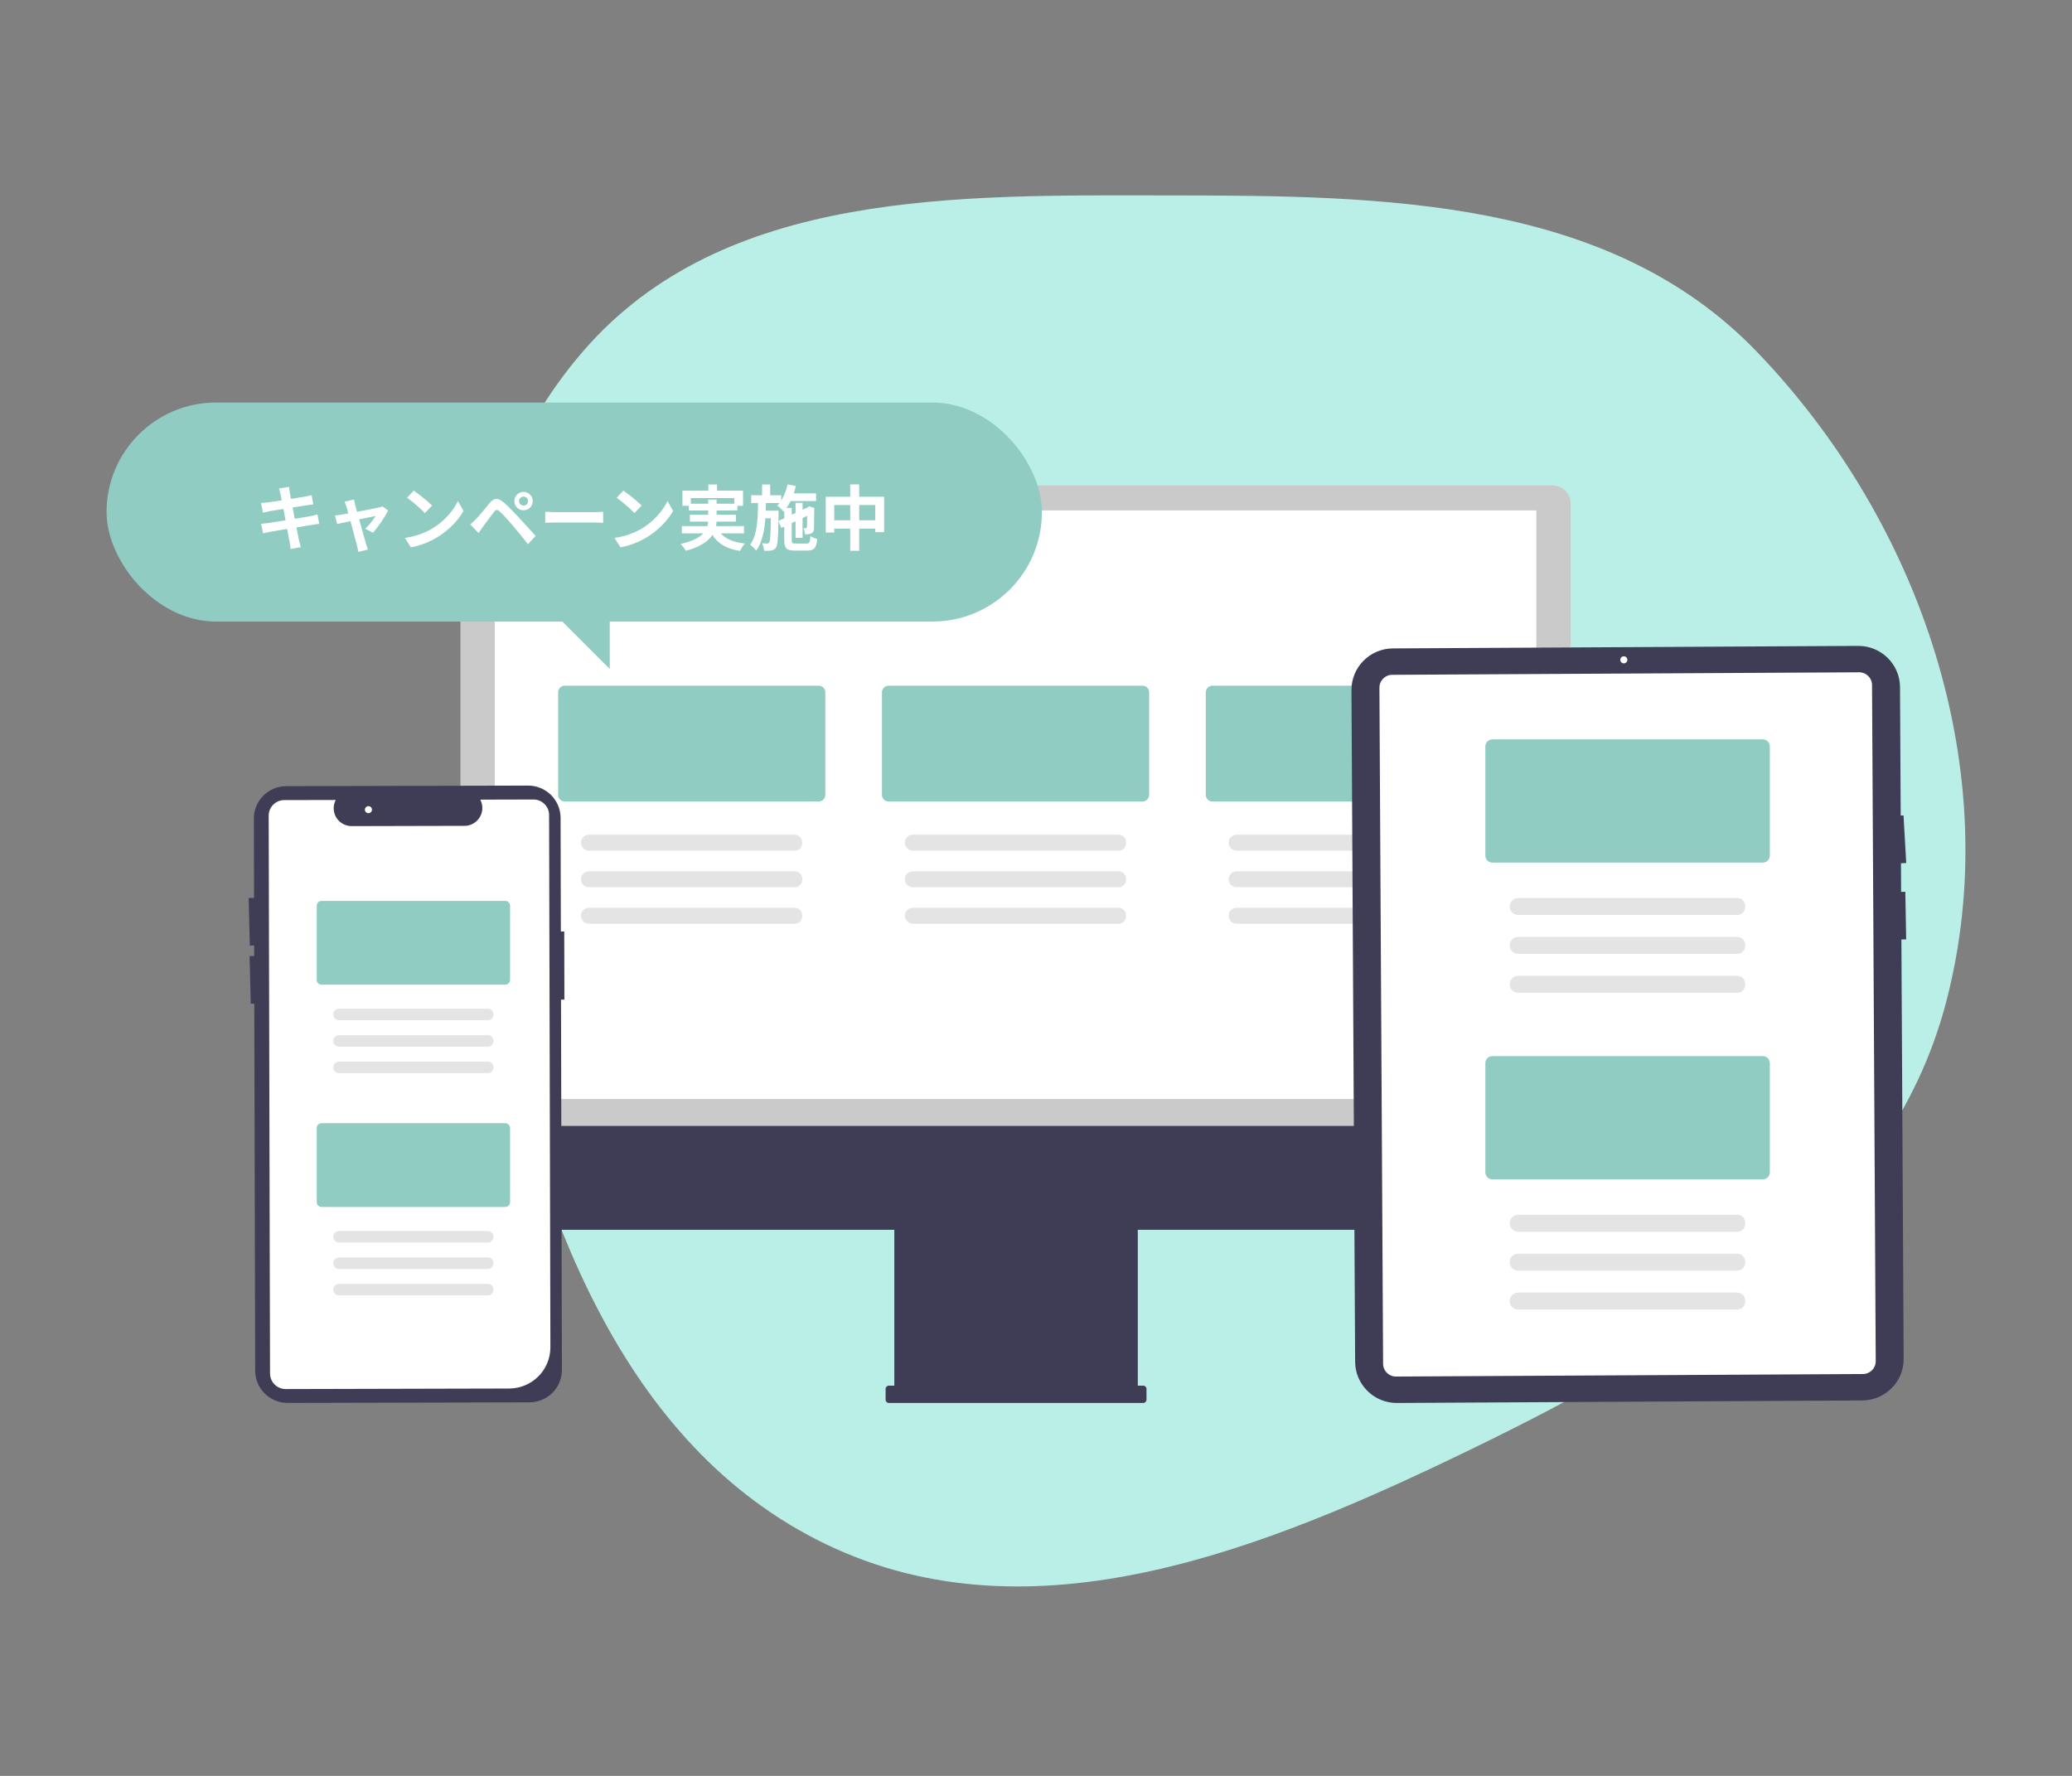 <svg width="350" height="300" viewBox="0 0 350 300" fill="none" xmlns="http://www.w3.org/2000/svg">
<rect x="0" y="0" width="350" height="300" fill="#808080" stroke="none"/>
<path fill-rule="evenodd" clip-rule="evenodd" d="M197.793 33.012C233.708 33.046 271.792 33.437 296.794 59.448C324.488 88.259 338.894 130.445 328.749 169.25C318.912 206.875 283.072 228.062 248.306 244.915C213.592 261.743 174.424 277.6 139.638 260.923C104.705 244.175 90.595 203.792 82.81 165.572C75.289 128.647 73.955 87.632 98.562 59.264C122.254 31.95 161.816 32.979 197.793 33.012Z" fill="#BAEFE7"/>
<g clip-path="url(#clip0_668_190)">
<path d="M77.783 193.133H265.312V85.054C265.312 83.368 263.937 82 262.244 82H80.851C79.157 82 77.783 83.368 77.783 85.054V193.133Z" fill="#CACACA"/>
<path d="M259.519 86.223H83.576V185.656H259.519V86.223Z" fill="white"/>
<path d="M77.621 190.209V203.544C77.621 205.87 79.515 207.755 81.851 207.755H151.065V234.076H150.145C149.841 234.076 149.595 234.321 149.595 234.624V236.456C149.595 236.758 149.841 237.004 150.145 237.004H193.115C193.419 237.004 193.665 236.758 193.665 236.456V234.624C193.665 234.321 193.419 234.076 193.115 234.076H192.195V207.755H261.409C263.745 207.755 265.639 205.87 265.639 203.544V190.205H77.621V190.209Z" fill="#3F3D56"/>
<path d="M138.286 135.397H95.409C94.785 135.397 94.281 134.895 94.281 134.275V116.955C94.281 116.334 94.785 115.832 95.409 115.832H138.286C138.909 115.832 139.413 116.334 139.413 116.955V134.275C139.413 134.895 138.909 135.397 138.286 135.397Z" fill="#91CCC3"/>
<path d="M134.202 143.705H99.493C98.746 143.705 98.142 143.1 98.142 142.356C98.142 141.613 98.746 141.015 99.493 141.011H134.202C135.945 140.988 135.965 143.728 134.202 143.705Z" fill="#E4E4E4"/>
<path d="M134.202 149.878H99.493C98.746 149.878 98.142 149.277 98.142 148.533C98.142 147.79 98.746 147.188 99.493 147.188H134.202C135.945 147.165 135.965 149.905 134.202 149.882V149.878Z" fill="#E4E4E4"/>
<path d="M134.202 156.047H99.493C98.746 156.047 98.142 155.442 98.142 154.699C98.142 153.955 98.746 153.357 99.493 153.354H134.202C135.945 153.331 135.965 156.07 134.202 156.047Z" fill="#E4E4E4"/>
<path d="M192.984 135.397H150.107C149.483 135.397 148.979 134.895 148.979 134.275V116.955C148.979 116.334 149.483 115.832 150.107 115.832H192.984C193.607 115.832 194.112 116.334 194.112 116.955V134.275C194.112 134.895 193.607 135.397 192.984 135.397Z" fill="#91CCC3"/>
<path d="M188.904 143.705H154.195C153.448 143.705 152.844 143.1 152.844 142.356C152.844 141.613 153.448 141.015 154.195 141.011H188.904C190.647 140.988 190.667 143.728 188.904 143.705Z" fill="#E4E4E4"/>
<path d="M188.904 149.878H154.195C153.448 149.878 152.844 149.277 152.844 148.533C152.844 147.79 153.448 147.188 154.195 147.188H188.904C190.647 147.165 190.667 149.905 188.904 149.882V149.878Z" fill="#E4E4E4"/>
<path d="M188.904 156.047H154.195C153.448 156.047 152.844 155.442 152.844 154.699C152.844 153.955 153.448 153.357 154.195 153.354H188.904C190.647 153.331 190.667 156.07 188.904 156.047Z" fill="#E4E4E4"/>
<path d="M247.686 135.397H204.809C204.185 135.397 203.681 134.895 203.681 134.275V116.955C203.681 116.334 204.185 115.832 204.809 115.832H247.686C248.31 115.832 248.814 116.334 248.814 116.955V134.275C248.814 134.895 248.31 135.397 247.686 135.397Z" fill="#91CCC3"/>
<path d="M243.602 143.705H208.893C208.146 143.705 207.542 143.1 207.542 142.356C207.542 141.613 208.146 141.015 208.893 141.011H243.602C245.346 140.988 245.365 143.728 243.602 143.705Z" fill="#E4E4E4"/>
<path d="M243.602 149.878H208.893C208.146 149.878 207.542 149.277 207.542 148.533C207.542 147.79 208.146 147.188 208.893 147.188H243.602C245.346 147.165 245.365 149.905 243.602 149.882V149.878Z" fill="#E4E4E4"/>
<path d="M243.602 156.047H208.893C208.146 156.047 207.542 155.442 207.542 154.699C207.542 153.955 208.146 153.357 208.893 153.354H243.602C245.346 153.331 245.365 156.07 243.602 156.047Z" fill="#E4E4E4"/>
<path d="M320.949 116.069L321.065 137.777L321.542 137.75L321.996 145.786L321.111 145.835L321.134 150.664L321.846 150.648L321.989 158.691L321.18 158.707L321.565 229.543C321.584 233.406 318.455 236.552 314.575 236.579L235.973 237.004C232.093 237.023 228.932 233.908 228.906 230.045L228.29 116.571C228.27 112.709 231.4 109.563 235.28 109.536L313.882 109.111C317.762 109.095 320.922 112.207 320.949 116.069Z" fill="#3F3D56"/>
<path d="M314.69 232.114L235.811 232.54C234.614 232.544 233.64 231.586 233.632 230.394L233.009 116.165C233.005 114.974 233.967 114.004 235.164 113.996L314.044 113.571C315.241 113.567 316.215 114.525 316.222 115.717L316.846 229.946C316.85 231.137 315.887 232.107 314.69 232.114Z" fill="white"/>
<path d="M274.296 112.061C274.625 112.061 274.893 111.795 274.893 111.467C274.893 111.139 274.625 110.873 274.296 110.873C273.966 110.873 273.699 111.139 273.699 111.467C273.699 111.795 273.966 112.061 274.296 112.061Z" fill="white"/>
<path d="M297.757 145.724H252.105C251.443 145.724 250.904 145.188 250.904 144.529V126.09C250.904 125.431 251.443 124.894 252.105 124.894H297.757C298.419 124.894 298.958 125.431 298.958 126.09V144.529C298.958 145.188 298.419 145.724 297.757 145.724Z" fill="#91CCC3"/>
<path d="M293.408 154.572H256.451C255.654 154.572 255.011 153.932 255.011 153.139C255.011 152.346 255.654 151.706 256.451 151.706H293.408C295.263 151.679 295.282 154.599 293.408 154.572Z" fill="#E4E4E4"/>
<path d="M293.408 161.14H256.451C255.654 161.14 255.011 160.5 255.011 159.707C255.011 158.914 255.654 158.274 256.451 158.274H293.408C295.263 158.247 295.282 161.167 293.408 161.14Z" fill="#E4E4E4"/>
<path d="M293.408 167.712H256.451C255.654 167.712 255.011 167.072 255.011 166.279C255.011 165.485 255.654 164.845 256.451 164.845H293.408C295.263 164.819 295.282 167.738 293.408 167.712Z" fill="#E4E4E4"/>
<path d="M297.757 199.233H252.105C251.443 199.233 250.904 198.697 250.904 198.037V179.598C250.904 178.939 251.443 178.403 252.105 178.403H297.757C298.419 178.403 298.958 178.939 298.958 179.598V198.037C298.958 198.697 298.419 199.233 297.757 199.233Z" fill="#91CCC3"/>
<path d="M293.408 208.077H256.451C255.654 208.077 255.011 207.437 255.011 206.644C255.011 205.851 255.654 205.211 256.451 205.211H293.408C295.263 205.184 295.282 208.104 293.408 208.077Z" fill="#E4E4E4"/>
<path d="M293.408 214.649H256.451C255.654 214.649 255.011 214.009 255.011 213.216C255.011 212.422 255.654 211.782 256.451 211.782H293.408C295.263 211.756 295.282 214.675 293.408 214.649Z" fill="#E4E4E4"/>
<path d="M293.408 221.217H256.451C255.654 221.217 255.011 220.577 255.011 219.783C255.011 218.99 255.654 218.35 256.451 218.35H293.408C295.263 218.323 295.282 221.243 293.408 221.217Z" fill="#E4E4E4"/>
<path d="M94.916 231.425L94.766 168.869H95.339L95.312 157.362H94.739L94.693 138.156C94.685 135.141 92.222 132.7 89.192 132.708L48.355 132.807C45.326 132.815 42.874 135.267 42.882 138.283L42.912 151.675L42 151.698L42.2 159.742L42.931 159.722V161.497L42.158 161.516L42.358 169.559L42.955 169.544L43.105 231.547C43.105 234.559 45.561 237 48.586 236.996C48.594 236.996 48.602 236.996 48.605 236.996L89.442 236.897C92.472 236.885 94.92 234.437 94.916 231.421V231.425Z" fill="#3F3D56"/>
<path d="M47.358 234.498C46.315 234.126 45.618 233.141 45.614 232.038L45.387 137.785C45.387 136.34 46.557 135.164 48.009 135.16L56.696 135.141L56.589 135.405C55.961 136.949 56.708 138.708 58.259 139.333C58.621 139.478 59.014 139.555 59.402 139.555L78.683 139.509C79.657 139.425 80.531 138.885 81.039 138.053C81.54 137.237 81.617 136.229 81.247 135.348L81.139 135.083L90.116 135.06C91.567 135.06 92.745 136.225 92.752 137.674L92.972 227.6C92.976 231.436 89.862 234.548 86.012 234.563L48.251 234.655C47.947 234.655 47.647 234.605 47.358 234.502V234.498Z" fill="white"/>
<path d="M62.236 137.371C62.565 137.371 62.832 137.105 62.832 136.777C62.832 136.449 62.565 136.183 62.236 136.183C61.906 136.183 61.639 136.449 61.639 136.777C61.639 137.105 61.906 137.371 62.236 137.371Z" fill="white"/>
<path d="M85.343 166.34H54.318C53.867 166.34 53.502 165.976 53.502 165.527V152.997C53.502 152.549 53.867 152.185 54.318 152.185H85.343C85.793 152.185 86.159 152.549 86.159 152.997V165.527C86.159 165.976 85.793 166.34 85.343 166.34Z" fill="#91CCC3"/>
<path d="M82.387 172.348H57.274C56.735 172.348 56.296 171.912 56.296 171.375C56.296 170.839 56.735 170.402 57.274 170.402H82.391C83.653 170.383 83.665 172.368 82.391 172.348H82.387Z" fill="#E4E4E4"/>
<path d="M82.387 176.816H57.274C56.735 176.816 56.292 176.383 56.292 175.847C56.292 175.31 56.727 174.87 57.266 174.87H82.391C83.653 174.851 83.665 176.836 82.391 176.816H82.387Z" fill="#E4E4E4"/>
<path d="M82.387 181.28H57.274C56.735 181.28 56.296 180.844 56.296 180.307C56.296 179.771 56.735 179.334 57.274 179.334H82.391C83.653 179.315 83.665 181.3 82.391 181.28H82.387Z" fill="#E4E4E4"/>
<path d="M85.343 203.893H54.318C53.867 203.893 53.502 203.529 53.502 203.08V190.55C53.502 190.102 53.867 189.738 54.318 189.738H85.343C85.793 189.738 86.159 190.102 86.159 190.55V203.08C86.159 203.529 85.793 203.893 85.343 203.893Z" fill="#91CCC3"/>
<path d="M82.387 209.901H57.274C56.735 209.901 56.296 209.464 56.296 208.928C56.296 208.391 56.735 207.954 57.274 207.954H82.391C83.653 207.935 83.665 209.92 82.391 209.901H82.387Z" fill="#E4E4E4"/>
<path d="M82.387 214.369H57.274C56.735 214.369 56.292 213.936 56.292 213.399C56.292 212.863 56.727 212.422 57.266 212.422H82.391C83.653 212.403 83.665 214.388 82.391 214.369H82.387Z" fill="#E4E4E4"/>
<path d="M82.387 218.833H57.274C56.735 218.833 56.296 218.396 56.296 217.86C56.296 217.323 56.735 216.886 57.274 216.886H82.391C83.653 216.867 83.665 218.852 82.391 218.833H82.387Z" fill="#E4E4E4"/>
</g>
<rect x="18" y="68" width="158" height="37" rx="18.5" fill="#91CCC3"/>
<path d="M53.62 86.912L53.932 88.496C53.62 88.52 53.128 88.604 52.672 88.676C52.096 88.772 51.124 88.928 50.068 89.096C50.26 90.08 50.428 90.884 50.5 91.256C50.584 91.616 50.704 92.048 50.812 92.432L49.084 92.744C49.024 92.288 48.988 91.88 48.916 91.532C48.856 91.184 48.7 90.356 48.508 89.348C47.284 89.552 46.156 89.744 45.64 89.84C45.124 89.936 44.716 90.02 44.44 90.092L44.104 88.484C44.428 88.472 44.968 88.4 45.352 88.352C45.904 88.268 47.02 88.088 48.232 87.896L47.872 85.976C46.816 86.144 45.892 86.3 45.52 86.36C45.1 86.444 44.776 86.516 44.416 86.612L44.092 84.956C44.476 84.944 44.836 84.92 45.208 84.872C45.628 84.824 46.552 84.692 47.584 84.524C47.488 84.02 47.404 83.624 47.368 83.432C47.296 83.096 47.212 82.808 47.128 82.52L48.82 82.244C48.856 82.484 48.892 82.892 48.952 83.18C48.976 83.348 49.048 83.744 49.144 84.284C50.164 84.116 51.076 83.972 51.508 83.888C51.892 83.816 52.348 83.72 52.636 83.636L52.924 85.208C52.66 85.232 52.18 85.304 51.82 85.352L49.42 85.736L49.792 87.644C50.872 87.464 51.856 87.308 52.396 87.2C52.864 87.104 53.308 87.008 53.62 86.912ZM63.004 89.984L61.684 89.324C62.296 88.772 63.124 87.752 63.448 87.164C63.16 87.224 61.972 87.464 60.676 87.74C61.132 89.384 61.636 91.232 61.828 91.856C61.9 92.072 62.056 92.6 62.152 92.84L60.52 93.236C60.484 92.924 60.4 92.528 60.304 92.192C60.124 91.544 59.632 89.684 59.2 88.04C58.192 88.256 57.316 88.436 56.956 88.52L56.584 87.08C56.968 87.044 57.292 87.008 57.688 86.936C57.856 86.912 58.288 86.84 58.84 86.732C58.72 86.264 58.612 85.88 58.528 85.616C58.444 85.304 58.324 85.016 58.192 84.764L59.8 84.38C59.848 84.668 59.92 84.98 59.992 85.292L60.316 86.456C61.84 86.168 63.52 85.844 63.988 85.736C64.204 85.7 64.432 85.628 64.6 85.544L65.56 86.228C65.056 87.284 63.844 89.084 63.004 89.984ZM69.892 82.88C70.732 83.444 72.292 84.692 72.988 85.412L71.764 86.672C71.14 86 69.64 84.692 68.764 84.08L69.892 82.88ZM68.392 90.872C70.264 90.608 71.824 89.996 72.988 89.3C75.028 88.088 76.6 86.252 77.356 84.632L78.292 86.324C77.38 87.944 75.784 89.6 73.852 90.764C72.64 91.496 71.092 92.168 69.4 92.456L68.392 90.872ZM87.676 84.656C87.676 85.076 88.012 85.412 88.432 85.412C88.852 85.412 89.2 85.076 89.2 84.656C89.2 84.236 88.852 83.888 88.432 83.888C88.012 83.888 87.676 84.236 87.676 84.656ZM86.884 84.656C86.884 83.792 87.568 83.096 88.432 83.096C89.296 83.096 89.992 83.792 89.992 84.656C89.992 85.52 89.296 86.204 88.432 86.204C87.568 86.204 86.884 85.52 86.884 84.656ZM79.432 88.592C79.792 88.292 80.056 88.04 80.416 87.68C80.968 87.128 81.904 85.952 82.72 84.968C83.44 84.116 84.088 84.032 85.072 84.86C85.876 85.544 86.776 86.492 87.52 87.296C88.324 88.172 89.608 89.54 90.472 90.536L89.188 91.928C88.42 90.944 87.328 89.612 86.62 88.784C85.876 87.896 84.856 86.78 84.412 86.408C83.992 86.048 83.788 86.048 83.44 86.48C82.972 87.08 82.108 88.268 81.616 88.928C81.34 89.3 81.052 89.732 80.848 90.044L79.432 88.592ZM92.104 88.328V86.444C92.536 86.48 93.412 86.516 94.036 86.516H100.48C101.032 86.516 101.572 86.468 101.884 86.444V88.328C101.596 88.316 100.984 88.268 100.48 88.268H94.036C93.352 88.268 92.548 88.292 92.104 88.328ZM105.294 82.88C106.134 83.444 107.694 84.692 108.39 85.412L107.166 86.672C106.542 86 105.042 84.692 104.166 84.08L105.294 82.88ZM103.794 90.872C105.666 90.608 107.226 89.996 108.39 89.3C110.43 88.088 112.002 86.252 112.758 84.632L113.694 86.324C112.782 87.944 111.186 89.6 109.254 90.764C108.042 91.496 106.494 92.168 104.802 92.456L103.794 90.872ZM116.694 85.088H119.622V84.404H121.05V85.088H124.038V84.14H116.694V85.088ZM125.682 90.104H121.746C122.598 91.064 123.942 91.616 125.838 91.82C125.55 92.12 125.178 92.684 124.998 93.068C122.718 92.708 121.29 91.856 120.342 90.368C119.634 91.436 118.302 92.384 115.854 93.044C115.686 92.732 115.278 92.192 114.966 91.892C116.982 91.436 118.134 90.812 118.794 90.104H115.182V88.868H119.49C119.55 88.616 119.586 88.364 119.61 88.112H116.538V86.96H119.622V86.24H116.346V85.448H115.278V82.892H119.658V81.848H121.122V82.892H125.514V85.448H124.554V86.24H121.05V86.96H124.314V88.112H121.038C121.026 88.364 121.002 88.616 120.942 88.868H125.682V90.104ZM131.49 88.004L132.474 87.548V86.3L132.366 86.42C132.138 86.156 131.61 85.628 131.298 85.412C131.43 85.28 131.562 85.136 131.682 84.98H129.39C129.378 85.412 129.366 85.844 129.354 86.264H131.514V86.804L131.49 88.004ZM134.418 91.82H136.266C136.734 91.82 136.83 91.616 136.902 90.56C137.19 90.764 137.706 90.968 138.054 91.052C137.898 92.552 137.538 93.008 136.374 93.008H134.274C132.858 93.008 132.474 92.624 132.474 91.256V88.952L131.982 89.18L131.49 88.016C131.442 90.956 131.358 92.108 131.082 92.492C130.866 92.804 130.638 92.924 130.314 92.984C130.014 93.056 129.558 93.044 129.078 93.044C129.054 92.648 128.922 92.12 128.73 91.772C129.102 91.82 129.438 91.82 129.594 91.82C129.75 91.82 129.846 91.784 129.942 91.628C130.098 91.388 130.17 90.38 130.218 87.56H129.282C129.114 89.72 128.73 91.664 127.734 93.032C127.506 92.696 127.062 92.264 126.714 92.036C127.902 90.392 128.01 87.752 128.046 84.98H126.894V83.66H128.73V81.848H130.098V83.66H131.97V84.56C132.462 83.78 132.822 82.82 133.038 81.836L134.442 82.1C134.346 82.52 134.214 82.94 134.082 83.348H137.85V84.644H133.542C133.338 85.064 133.11 85.46 132.858 85.808H133.734V86.96L134.382 86.66V84.944H135.57V86.108L136.434 85.712L136.482 85.676L136.698 85.52L137.586 85.832L137.538 86.024C137.526 87.728 137.526 88.952 137.49 89.312C137.466 89.744 137.298 90.008 136.974 90.14C136.686 90.26 136.302 90.272 135.99 90.272C135.954 89.948 135.858 89.492 135.726 89.228C135.87 89.24 136.038 89.24 136.134 89.24C136.23 89.24 136.29 89.216 136.302 89.06C136.326 88.952 136.326 88.292 136.338 87.152L135.57 87.512V90.86H134.382V88.064L133.734 88.364V91.256C133.734 91.748 133.818 91.82 134.418 91.82ZM145.134 87.896H147.846V85.316H145.134V87.896ZM140.922 87.896H143.622V85.316H140.922V87.896ZM145.134 83.912H149.346V89.9H147.846V89.3H145.134V93.044H143.622V89.3H140.922V89.96H139.482V83.912H143.622V81.836H145.134V83.912Z" fill="white"/>
<path d="M103 113L91 101H103V113Z" fill="#91CCC3"/>
<defs>
<clipPath id="clip0_668_190">
<rect width="280" height="155" fill="white" transform="translate(42 82)"/>
</clipPath>
</defs>
</svg>
